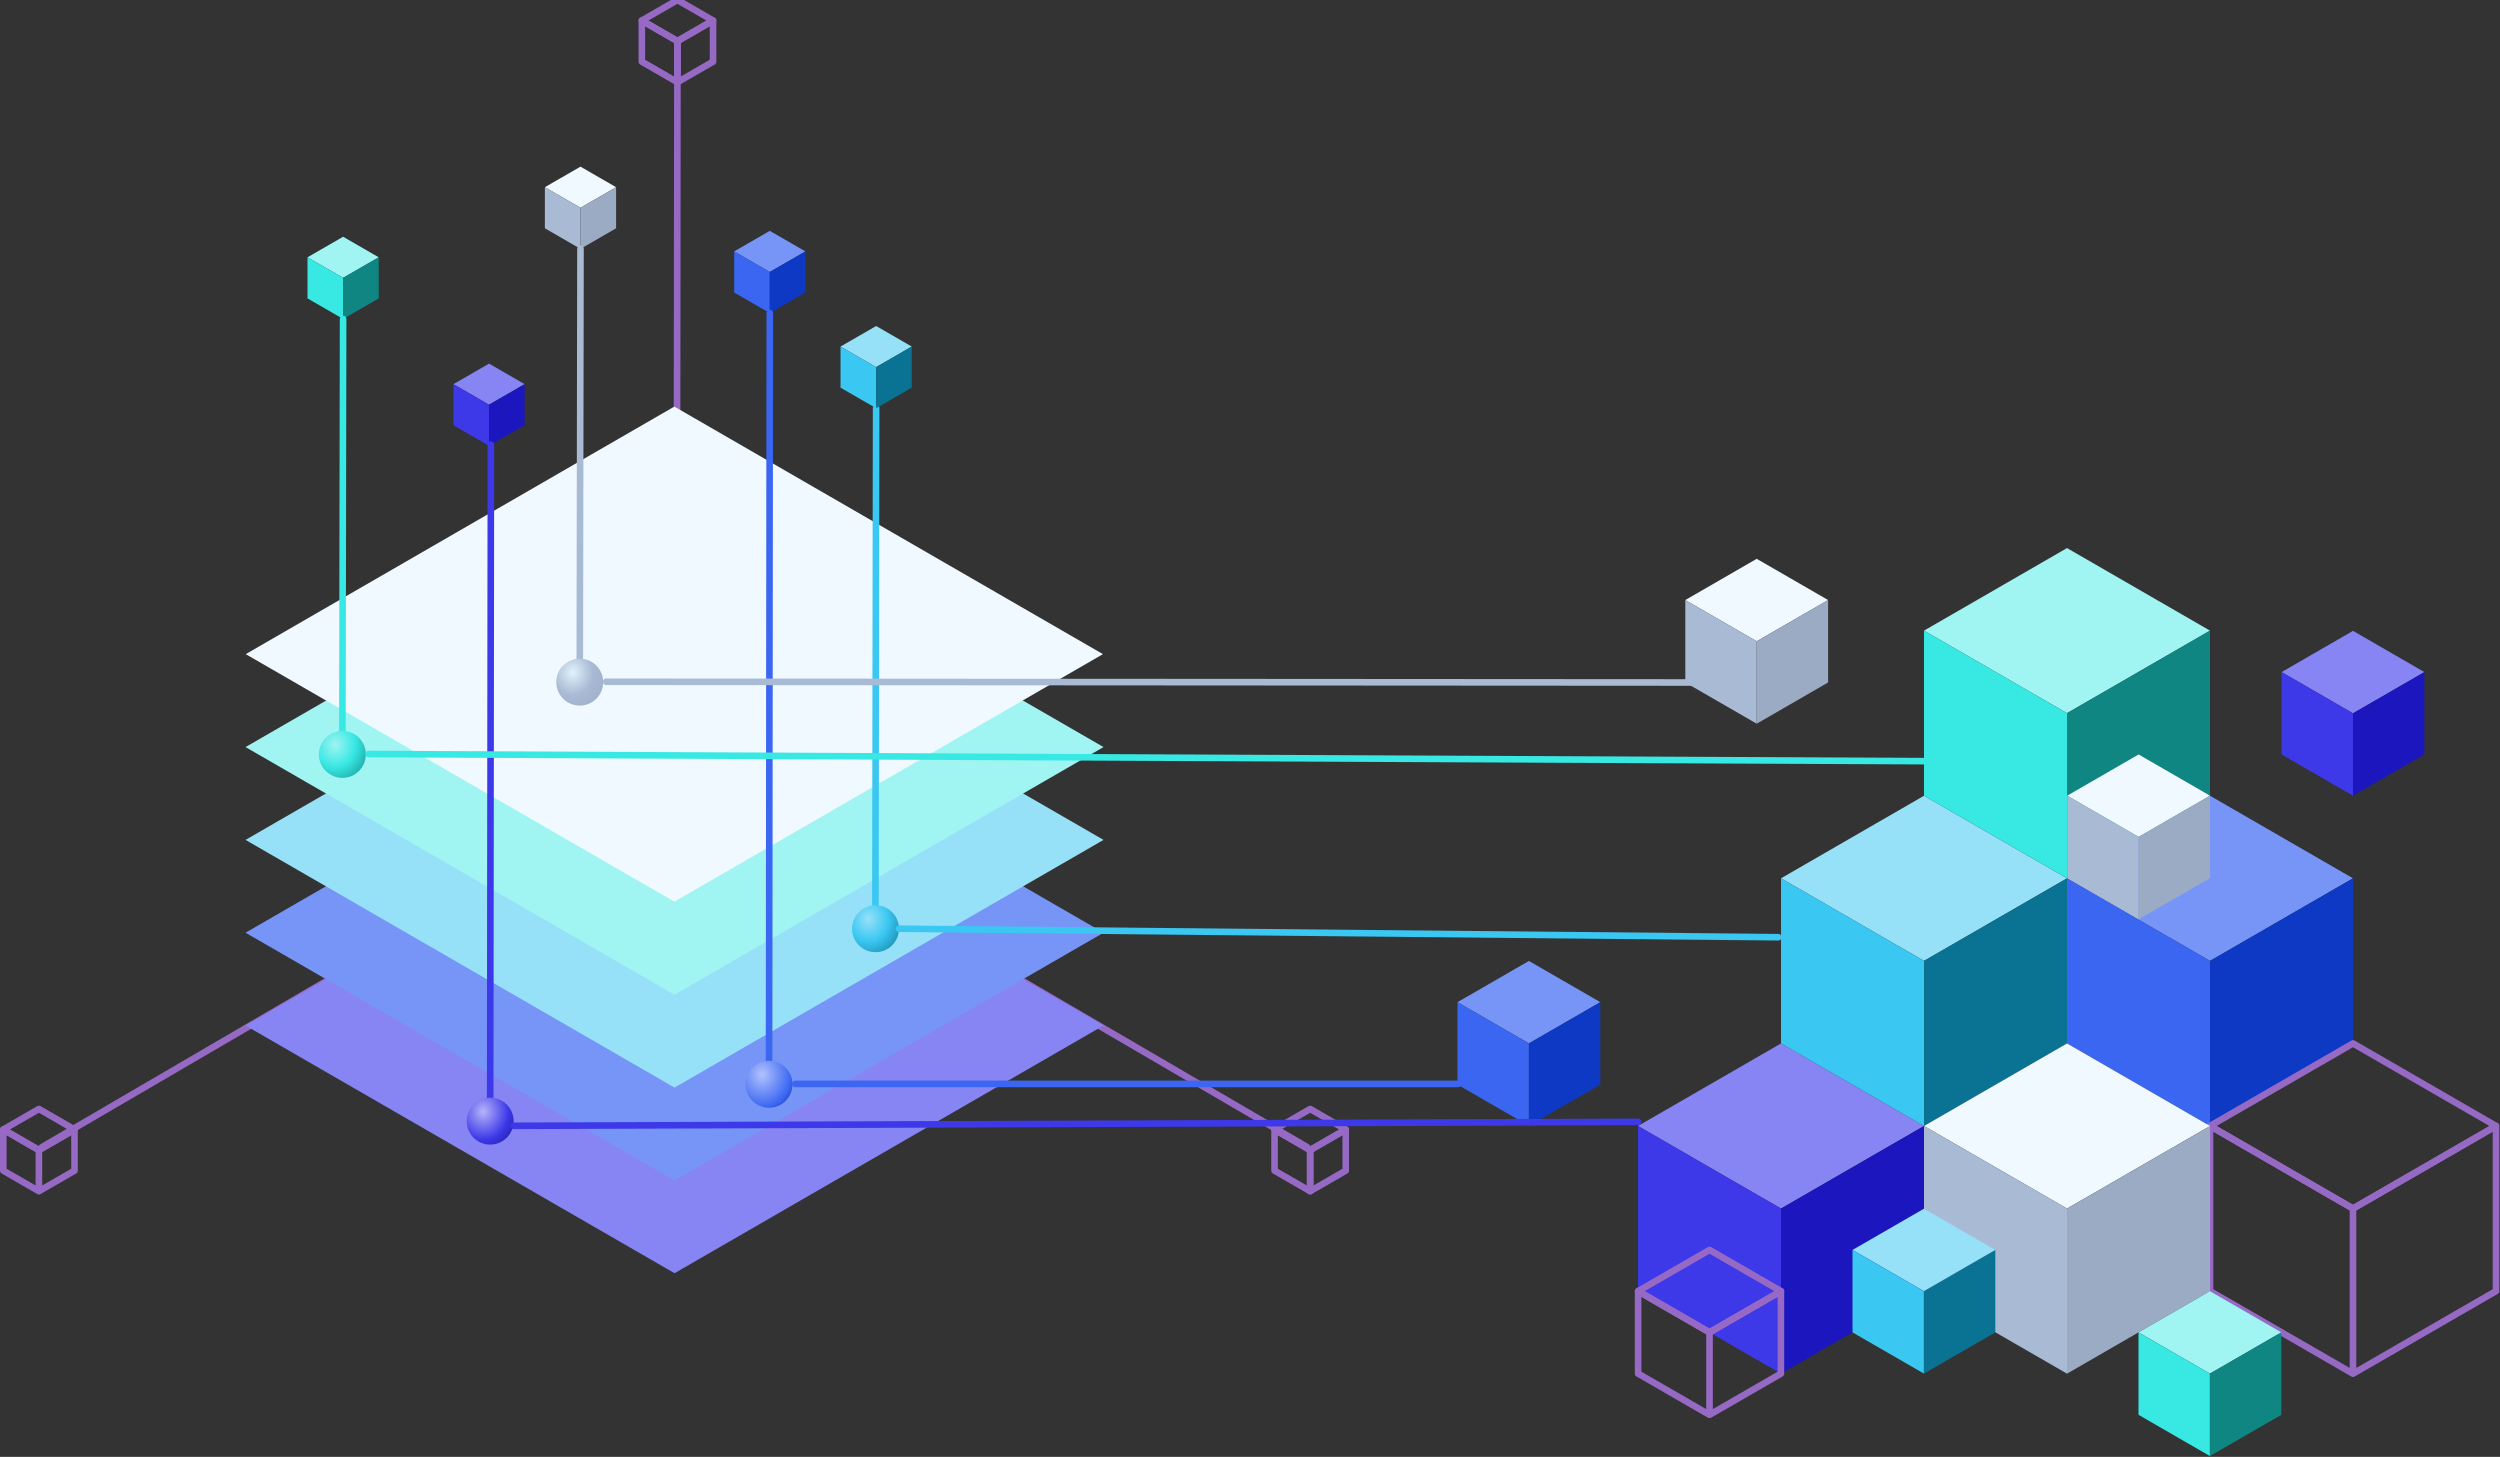 <svg xmlns="http://www.w3.org/2000/svg" width="1136" height="662" fill="none"><rect width="100%" height="100%" fill="#333333" stroke="none"/><path fill="#8784F4" d="m744.312 511.647 64.978 37.515 64.978-37.515-64.978-37.515-64.978 37.515Z"/><path fill="#3D38E8" d="m744.312 586.677 64.978 37.515v-75.03l-64.978-37.515v75.03Z"/><path fill="#1B16BD" d="m874.271 586.677-64.978 37.515v-75.03l64.978-37.515v75.03Z"/><path fill="#7795F6" d="m939.246 399.102 64.974 37.515 64.98-37.515-64.98-37.515-64.974 37.515Z"/><path fill="#3A66F2" d="m939.246 474.132 64.974 37.516v-75.031l-64.974-37.515v75.03Z"/><path fill="#0D39C5" d="m1069.2 474.132-64.97 37.516v-75.031l64.97-37.515v75.03Z"/><path fill="#97E1F8" d="m809.293 399.102 64.978 37.515 64.978-37.515-64.978-37.515-64.978 37.515Z"/><path fill="#3AC7F2" d="m809.293 474.132 64.978 37.515v-75.03l-64.978-37.515v75.03Z"/><path fill="#0A7393" d="m939.249 474.132-64.978 37.515v-75.03l64.978-37.515v75.03Z"/><path fill="#A0F4F2" d="m874.268 286.557 64.977 37.515 64.975-37.515-64.975-37.515-64.977 37.515Z"/><path fill="#38E8E3" d="m874.268 361.587 64.977 37.515v-75.03l-64.977-37.515v75.03Z"/><path fill="#108683" d="m1004.22 361.587-64.974 37.515v-75.03l64.974-37.515v75.03Z"/><path stroke="#9669C5" stroke-linecap="round" stroke-linejoin="round" stroke-width="3" d="m1004.23 511.647 64.97 37.515 64.98-37.515-64.98-37.515-64.97 37.515Z"/><path stroke="#9669C5" stroke-linecap="round" stroke-linejoin="round" stroke-width="3" d="m1004.23 586.677 64.97 37.515v-75.03l-64.97-37.515v75.03Zm129.95 0-64.98 37.515v-75.03l64.98-37.515v75.03Z"/><path fill="#EFF9FF" d="m874.271 511.647 64.978 37.515 64.981-37.515-64.981-37.515-64.978 37.515Z"/><path fill="#A9BAD4" d="m874.271 586.677 64.978 37.515v-75.03l-64.978-37.515v75.03Z"/><path fill="#9BABC4" d="m1004.23 586.677-64.98 37.515v-75.03l64.98-37.515v75.03Z"/><path fill="#8784F4" d="m1036.76 305.394 32.44 18.732 32.45-18.732-32.45-18.731-32.44 18.731Z"/><path fill="#3D38E8" d="m1036.76 342.856 32.44 18.731v-37.462l-32.44-18.731v37.462Z"/><path fill="#1B16BD" d="m1101.65 342.856-32.45 18.731v-37.462l32.45-18.731v37.462Z"/><path fill="#97E1F8" d="m841.781 567.972 32.445 18.731 32.445-18.731-32.445-18.731-32.445 18.731Z"/><path fill="#3AC7F2" d="m841.781 605.434 32.445 18.731v-37.462l-32.445-18.731v37.462Z"/><path fill="#0A7393" d="m906.671 605.434-32.444 18.731v-37.462l32.444-18.731v37.462Z"/><path fill="#A0F4F2" d="m971.736 605.435 32.444 18.731 32.45-18.731-32.45-18.731-32.444 18.731Z"/><path fill="#38E8E3" d="m971.736 642.897 32.444 18.731v-37.462l-32.444-18.731v37.462Z"/><path fill="#108683" d="m1036.63 642.897-32.45 18.731v-37.462l32.45-18.731v37.462Z"/><path stroke="#9669C5" stroke-linecap="round" stroke-linejoin="round" stroke-width="3" d="m744.357 586.703 32.445 18.731 32.445-18.731-32.445-18.731-32.445 18.731Z"/><path stroke="#9669C5" stroke-linecap="round" stroke-linejoin="round" stroke-width="3" d="m744.357 624.165 32.445 18.731v-37.462l-32.445-18.731v37.462Zm64.891 0-32.445 18.731v-37.462l32.445-18.731v37.462Z"/><path fill="#EFF9FF" d="m939.334 361.561 32.445 18.731 32.441-18.731-32.441-18.731-32.445 18.731Z"/><path fill="#A9BAD4" d="m939.334 399.023 32.445 18.731v-37.462l-32.445-18.731v37.462Z"/><path fill="#9BABC4" d="m1004.22 399.023-32.441 18.731v-37.462l32.441-18.731v37.462Z"/><path fill="#EFF9FF" d="m765.801 272.657 32.445 18.731 32.445-18.731-32.445-18.731-32.445 18.731Z"/><path fill="#A9BAD4" d="m765.801 310.119 32.445 18.731v-37.462l-32.445-18.731v37.462Z"/><path fill="#9BABC4" d="m830.691 310.119-32.445 18.731v-37.462l32.445-18.731v37.462Z"/><path fill="#7795F6" d="m662.291 455.385 32.445 18.731 32.445-18.731-32.445-18.731-32.445 18.731Z"/><path fill="#3A66F2" d="m662.291 492.847 32.445 18.731v-37.462l-32.445-18.731v37.462Z"/><path fill="#0D39C5" d="m727.181 492.847-32.445 18.731v-37.462l32.445-18.731v37.462Z"/><path fill="#8784F4" d="m206.037 174.561 16.178 9.339 16.179-9.339-16.179-9.339-16.178 9.339Z"/><path fill="#3D38E8" d="m206.037 193.239 16.178 9.339V183.9l-16.178-9.339v18.678Z"/><path fill="#1B16BD" d="m238.395 193.239-16.178 9.339V183.9l16.178-9.339v18.678Z"/><path fill="#7795F6" d="m333.607 114.241 16.179 9.339 16.178-9.339-16.178-9.339-16.179 9.339Z"/><path fill="#3A66F2" d="m333.607 132.919 16.179 9.34V123.58l-16.179-9.339v18.678Z"/><path fill="#0D39C5" d="m365.964 132.919-16.179 9.34V123.58l16.179-9.339v18.678Z"/><path fill="#A0F4F2" d="m139.729 116.915 16.178 9.339 16.178-9.339-16.178-9.34-16.178 9.34Z"/><path fill="#38E8E3" d="m139.729 135.593 16.178 9.339v-18.678l-16.178-9.34v18.679Z"/><path fill="#108683" d="m172.087 135.593-16.179 9.339v-18.678l16.179-9.34v18.679Z"/><path stroke="#9669C5" stroke-linecap="round" stroke-linejoin="round" stroke-width="3" d="m579.154 513.261 16.179 9.339 16.178-9.339-16.178-9.339-16.179 9.339Z"/><path stroke="#9669C5" stroke-linecap="round" stroke-linejoin="round" stroke-width="3" d="m579.154 531.939 16.179 9.339V522.6l-16.179-9.339v18.678Z"/><path stroke="#9669C5" stroke-linecap="round" stroke-linejoin="round" stroke-width="3" d="m611.51 531.939-16.178 9.339V522.6l16.178-9.339v18.678Z"/><path fill="#EFF9FF" d="m247.592 85.064 16.178 9.34 16.179-9.34-16.179-9.34-16.178 9.34Z"/><path fill="#A9BAD4" d="m247.592 103.742 16.178 9.339V94.403l-16.178-9.339v18.678Z"/><path fill="#9BABC4" d="m279.95 103.742-16.179 9.339V94.403l16.179-9.339v18.678Z"/><path stroke="#9669C5" stroke-linecap="round" stroke-linejoin="round" stroke-width="3" d="m19 521.278 287.505-167.819 287.504 167.819M307.49 350.816l.337-332.138"/><path fill="#8784F4" d="m111.57 466.004 194.934 112.544 194.934-112.544-194.934-112.545L111.57 466.004Z"/><path fill="#7795F6" d="m111.57 423.826 194.934 112.545 194.934-112.545-194.934-112.545L111.57 423.826Z"/><path fill="#97E1F8" d="m111.57 381.649 194.934 112.545 194.934-112.545-194.934-112.546L111.57 381.649Z"/><path fill="#A0F4F2" d="m111.57 339.469 194.934 112.545 194.934-112.545-194.934-112.544L111.57 339.469Z"/><path fill="#EFF9FF" d="M111.658 297.239 306.416 409.73l194.757-112.491-194.757-112.492-194.758 112.492Z"/><path stroke="#9669C5" stroke-linecap="round" stroke-linejoin="round" stroke-width="3" d="m291.648 9.34 16.179 9.338 16.178-9.339L307.827 0l-16.179 9.34Z"/><path stroke="#9669C5" stroke-linecap="round" stroke-linejoin="round" stroke-width="3" d="m291.648 28.017 16.179 9.34v-18.68L291.648 9.34v18.678Z"/><path stroke="#9669C5" stroke-linecap="round" stroke-linejoin="round" stroke-width="3" d="m324.005 28.017-16.179 9.34v-18.68l16.179-9.339v18.678ZM1.5 513.261l16.178 9.339 16.179-9.339-16.179-9.339L1.5 513.261Z"/><path stroke="#9669C5" stroke-linecap="round" stroke-linejoin="round" stroke-width="3" d="m1.5 531.939 16.178 9.339V522.6L1.5 513.261v18.678Zm32.356 0-16.178 9.339V522.6l16.178-9.339v18.678Z"/><path stroke="#A9BAD4" stroke-linecap="round" stroke-linejoin="round" stroke-width="3" d="m263.436 309.96.336-196.879"/><path stroke="#3D38E8" stroke-linecap="round" stroke-linejoin="round" stroke-width="3" d="m222.727 509.44.336-307.351"/><path stroke="#38E8E3" stroke-linecap="round" stroke-linejoin="round" stroke-width="3" d="m155.572 342.796.337-197.864"/><path fill="url(#a)" d="M263.435 320.622c-5.888 0-10.662-4.774-10.662-10.663 0-5.888 4.774-10.662 10.662-10.662 5.889 0 10.663 4.774 10.663 10.662 0 5.889-4.774 10.663-10.663 10.663Z"/><path fill="url(#b)" d="M155.57 353.459c-5.889 0-10.662-4.774-10.662-10.663 0-5.888 4.773-10.662 10.662-10.662 5.889 0 10.662 4.774 10.662 10.662 0 5.889-4.773 10.663-10.662 10.663Z"/><path fill="url(#c)" d="M222.728 520.102c-5.888 0-10.662-4.774-10.662-10.662 0-5.889 4.774-10.663 10.662-10.663 5.889 0 10.663 4.774 10.663 10.663 0 5.888-4.774 10.662-10.663 10.662Z"/><path stroke="#3AC7F2" stroke-linecap="round" stroke-linejoin="round" stroke-width="3" d="m397.773 421.435.337-235.942"/><path stroke="#3A66F2" stroke-linecap="round" stroke-linejoin="round" stroke-width="3" d="m349.449 492.694.337-350.435"/><path fill="url(#d)" d="M397.834 432.673c-5.889 0-10.663-4.774-10.663-10.663 0-5.888 4.774-10.662 10.663-10.662 5.888 0 10.662 4.774 10.662 10.662 0 5.889-4.774 10.663-10.662 10.663Z"/><path fill="url(#e)" d="M349.449 503.357c-5.889 0-10.662-4.774-10.662-10.663 0-5.888 4.773-10.662 10.662-10.662 5.889 0 10.662 4.774 10.662 10.662 0 5.889-4.773 10.663-10.662 10.663Z"/><path fill="#97E1F8" d="m381.934 157.476 16.178 9.339 16.178-9.339-16.178-9.339-16.178 9.339Z"/><path fill="#3AC7F2" d="m381.934 176.154 16.178 9.339v-18.678l-16.178-9.339v18.678Z"/><path fill="#0A7393" d="m414.29 176.154-16.179 9.339v-18.678l16.179-9.339v18.678Z"/><path stroke="#A9BAD4" stroke-linecap="round" stroke-linejoin="round" stroke-width="3" d="m780.351 310.129-504.931-.339"/><path stroke="#3D38E8" stroke-linecap="round" stroke-linejoin="round" stroke-width="3" d="m744.314 509.776-510.923 1.802"/><path stroke="#38E8E3" stroke-linecap="round" stroke-linejoin="round" stroke-width="3" d="m888.669 345.932-721.114-3.305"/><path stroke="#3AC7F2" stroke-linecap="round" stroke-linejoin="round" stroke-width="3" d="m408.496 422.01 399.562 3.864"/><path stroke="#3A66F2" stroke-linecap="round" stroke-linejoin="round" stroke-width="3" d="M662.595 492.525H361.434"/><defs><radialGradient id="a" cx="0" cy="0" r="1" gradientTransform="matrix(-25.996 -.242 .273 -29.365 260.253 305.58)" gradientUnits="userSpaceOnUse"><stop stop-color="#E1F1FB"/><stop offset=".347" stop-color="#A9BAD4"/><stop offset=".788" stop-color="#9BABC4"/></radialGradient><radialGradient id="b" cx="0" cy="0" r="1" gradientTransform="matrix(-25.996 -.242 .273 -29.365 152.387 338.417)" gradientUnits="userSpaceOnUse"><stop stop-color="#A0F4F2"/><stop offset=".347" stop-color="#38E8E3"/><stop offset=".788" stop-color="#108683"/></radialGradient><radialGradient id="c" cx="0" cy="0" r="1" gradientTransform="matrix(-25.996 -.242 .273 -29.365 219.546 505.06)" gradientUnits="userSpaceOnUse"><stop stop-color="#B4B4FA"/><stop offset=".438" stop-color="#3D38E8"/><stop offset=".788" stop-color="#141186"/></radialGradient><radialGradient id="d" cx="0" cy="0" r="1" gradientTransform="matrix(-25.996 -.242 .273 -29.365 394.651 417.631)" gradientUnits="userSpaceOnUse"><stop stop-color="#97E1F8"/><stop offset=".347" stop-color="#3AC7F2"/><stop offset=".788" stop-color="#0A7393"/></radialGradient><radialGradient id="e" cx="0" cy="0" r="1" gradientTransform="matrix(-25.996 -.242 .273 -29.365 346.266 488.315)" gradientUnits="userSpaceOnUse"><stop stop-color="#B1C2FD"/><stop offset=".51" stop-color="#3A66F2"/><stop offset=".788" stop-color="#091F6B"/></radialGradient></defs></svg>